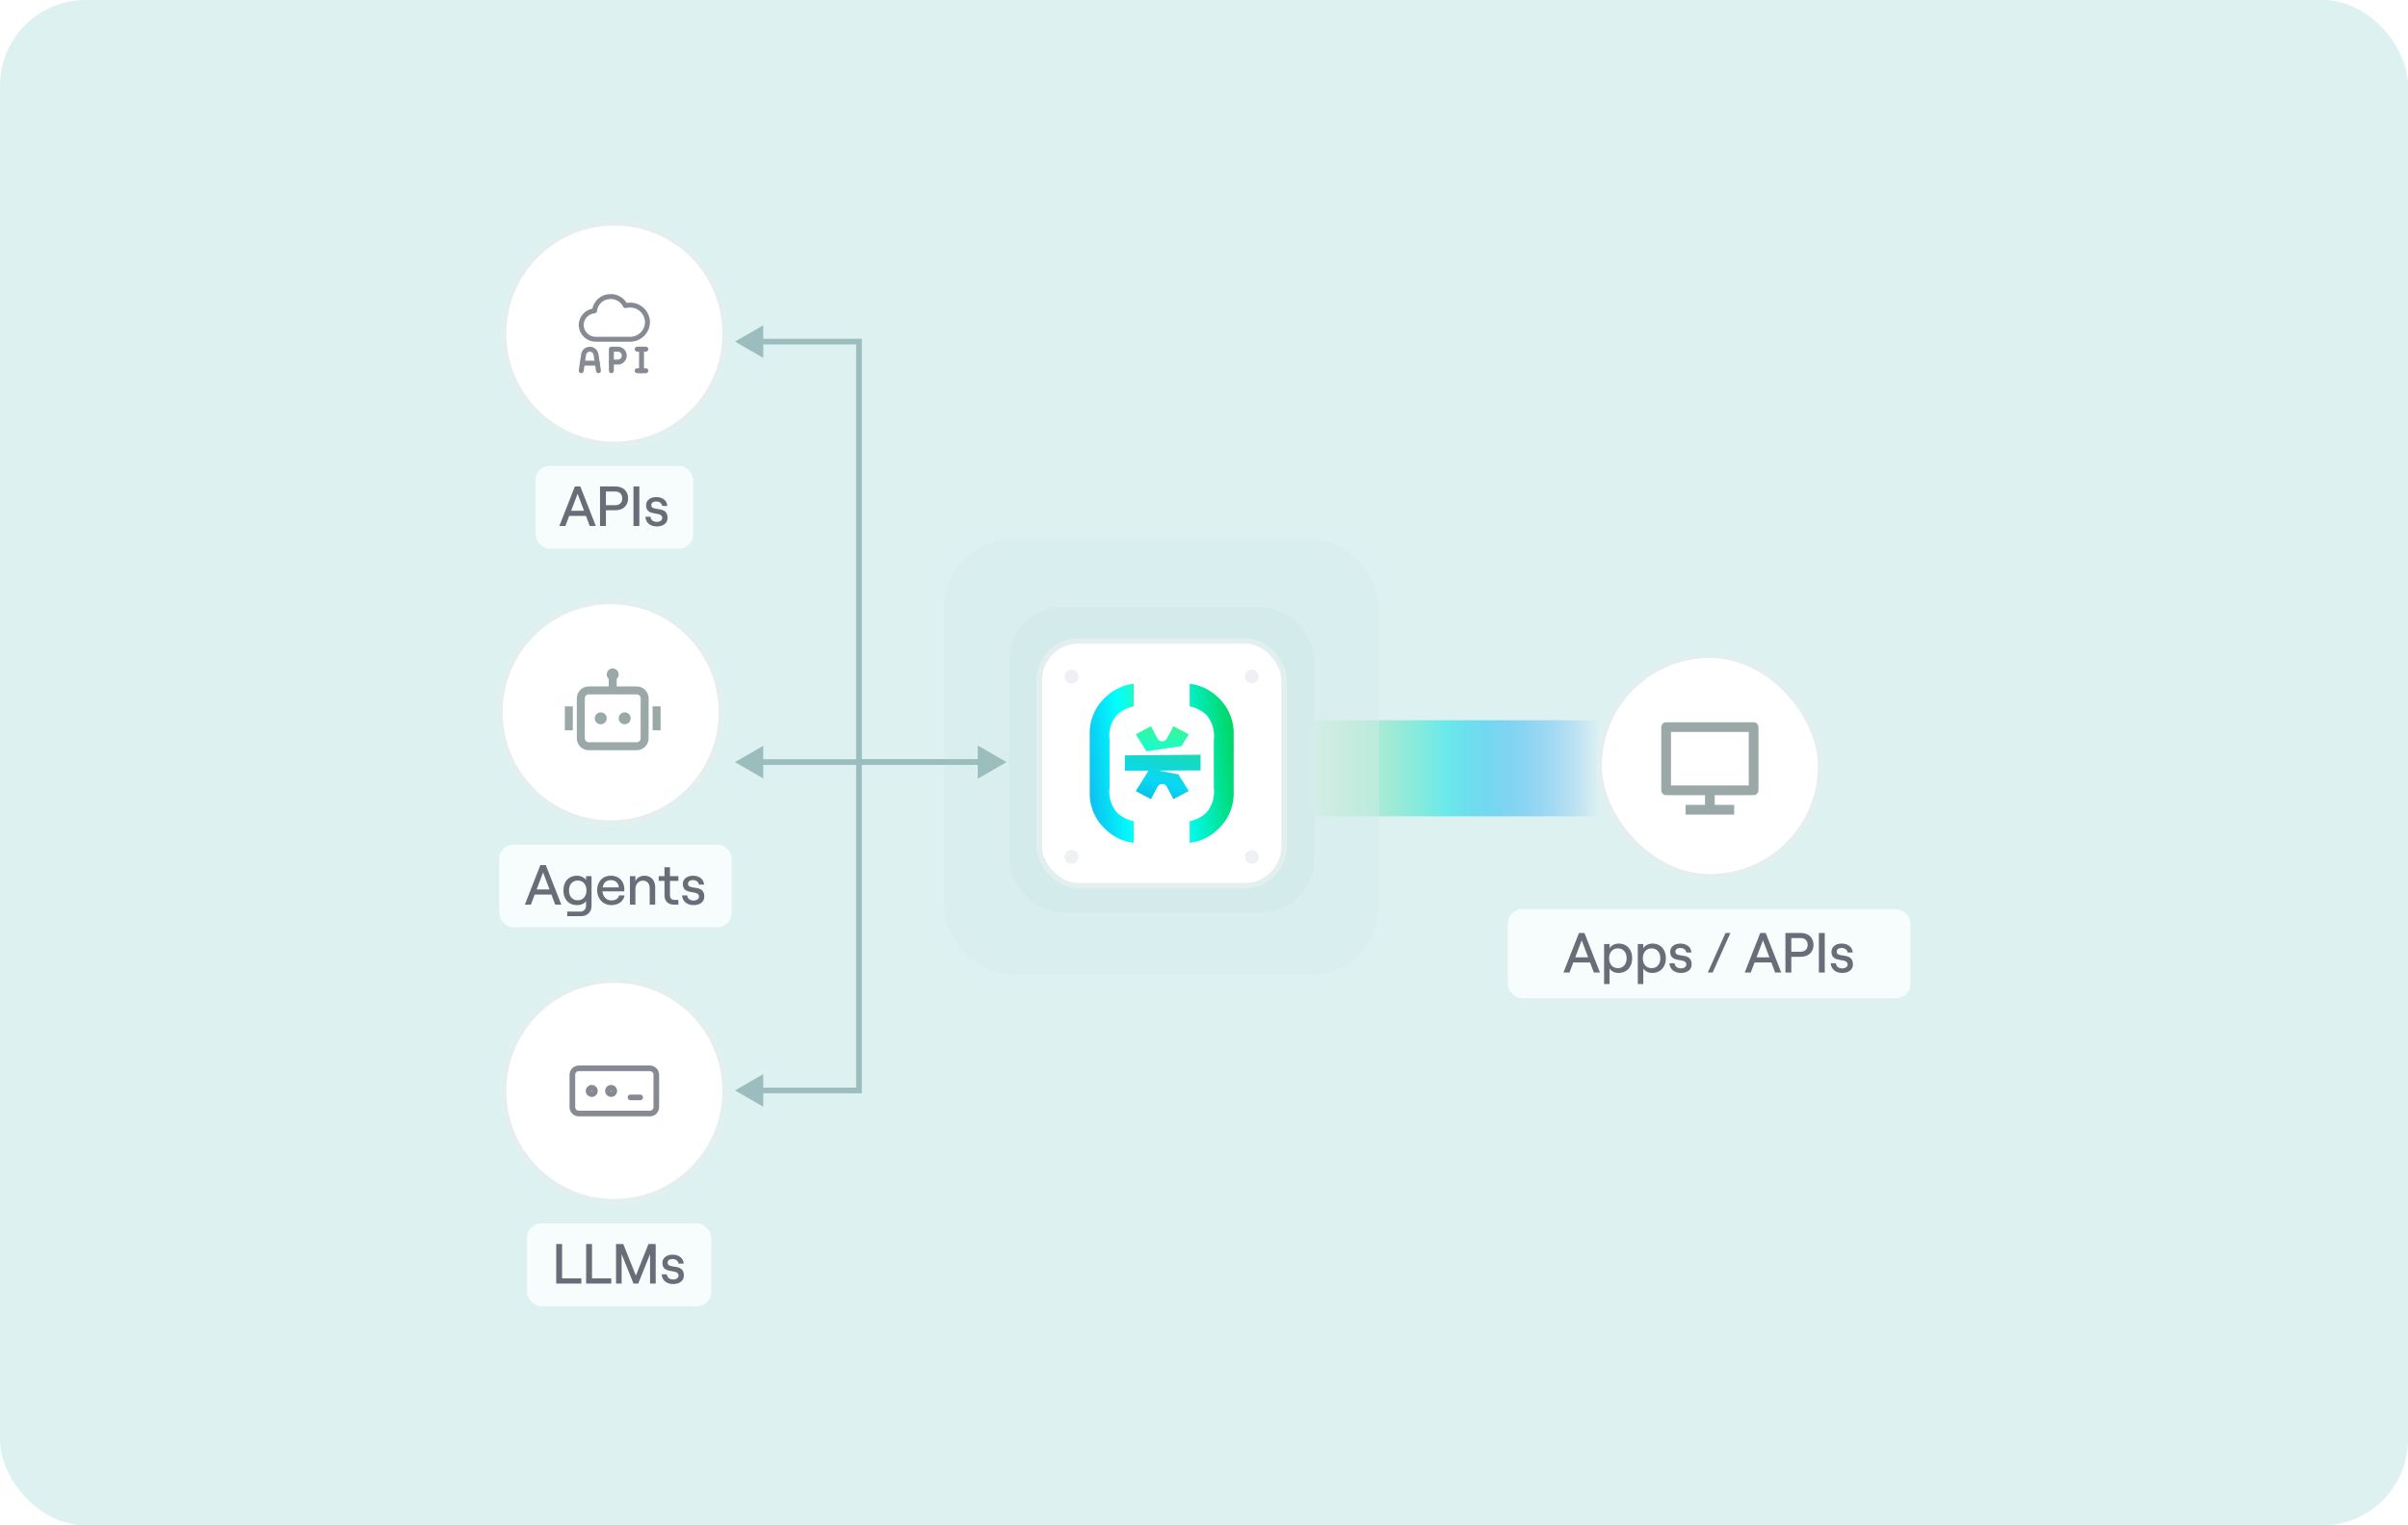 <svg width="450" height="285" viewBox="0 0 450 285" fill="none" xmlns="http://www.w3.org/2000/svg">
<rect width="450" height="285" rx="16" fill="#DDF1F1"/>
<rect x="298.919" y="134.576" width="17.952" height="58.08" transform="rotate(90 298.919 134.576)" fill="url(#paint0_linear_948_4311)"/>
<rect x="176.424" y="100.784" width="81.312" height="81.312" rx="12.672" fill="#D3EBEB" fill-opacity="0.41"/>
<rect x="188.583" y="113.456" width="57.024" height="57.024" rx="9.869" fill="#D3EBEB"/>
<g filter="url(#filter0_di_948_4311)">
<rect x="193.767" y="118.641" width="46.656" height="46.656" rx="7.776" fill="white"/>
<rect x="194.253" y="119.127" width="45.684" height="45.684" rx="7.29" stroke="#D1E3E3" stroke-opacity="0.6" stroke-width="0.972"/>
<path d="M220.781 138.772L222.157 136.563L219.281 135.046L218.071 137.341C217.986 137.503 217.859 137.638 217.703 137.733C217.547 137.827 217.369 137.877 217.186 137.877C217.004 137.877 216.825 137.827 216.67 137.733C216.514 137.638 216.387 137.503 216.302 137.341L215.089 135.046L212.243 136.55L214.222 139.722L220.781 138.772Z" fill="url(#paint1_linear_948_4311)"/>
<path d="M222.329 152.781C223.484 152.559 224.554 152.018 225.419 151.221C225.98 150.578 226.397 149.823 226.642 149.006C226.887 148.189 226.953 147.329 226.837 146.484V137.64C226.953 136.794 226.887 135.934 226.642 135.117C226.397 134.3 225.98 133.545 225.419 132.902C224.554 132.104 223.484 131.564 222.329 131.342V127.104C224.195 127.322 225.946 128.122 227.331 129.392C228.289 130.2 229.07 131.197 229.623 132.321C230.177 133.445 230.491 134.672 230.547 135.924V148.019C230.491 149.271 230.177 150.498 229.623 151.622C229.07 152.746 228.289 153.743 227.331 154.55C225.946 155.82 224.195 156.621 222.329 156.838V152.781Z" fill="url(#paint2_linear_948_4311)"/>
<path d="M206.857 129.385C208.243 128.115 209.994 127.314 211.861 127.097V131.334C210.705 131.556 209.634 132.096 208.769 132.895C208.209 133.533 207.792 134.285 207.547 135.099C207.302 135.913 207.235 136.77 207.351 137.612V146.494C207.235 147.338 207.302 148.199 207.547 149.016C207.792 149.833 208.209 150.588 208.769 151.23C209.634 152.029 210.705 152.568 211.861 152.789V156.84C209.994 156.622 208.243 155.822 206.857 154.552C205.899 153.744 205.12 152.747 204.567 151.623C204.013 150.499 203.699 149.272 203.644 148.021V135.884C203.701 134.637 204.016 133.416 204.57 132.298C205.123 131.179 205.901 130.187 206.857 129.385Z" fill="url(#paint3_linear_948_4311)"/>
<path d="M224.357 140.368L210.206 140.49V143.348L214.64 143.334L212.248 147.167L215.094 148.671L216.306 146.374C216.39 146.212 216.517 146.077 216.673 145.982C216.829 145.887 217.008 145.837 217.191 145.837C217.373 145.837 217.552 145.887 217.708 145.982C217.864 146.077 217.991 146.212 218.075 146.374L219.286 148.671L222.161 147.153L220.221 144.046L216.505 143.327L224.367 143.301L224.357 140.368Z" fill="url(#paint4_linear_948_4311)"/>
<g filter="url(#filter1_i_948_4311)">
<circle cx="233.943" cy="125.121" r="1.296" fill="#EEF0F4"/>
</g>
<g filter="url(#filter2_i_948_4311)">
<circle cx="233.943" cy="158.817" r="1.296" fill="#EEF0F4"/>
</g>
<g filter="url(#filter3_i_948_4311)">
<circle cx="200.247" cy="125.121" r="1.296" fill="#EEF0F4"/>
</g>
<g filter="url(#filter4_i_948_4311)">
<circle cx="200.247" cy="158.817" r="1.296" fill="#EEF0F4"/>
</g>
</g>
<path d="M137.352 203.744L142.632 206.792L142.632 200.696L137.352 203.744ZM160.526 142.396L160.526 141.868L159.998 141.868L159.998 142.396L160.526 142.396ZM160.526 203.744L160.526 204.272L161.054 204.272L161.054 203.744L160.526 203.744ZM160.526 142.924L181.161 142.925L181.161 141.869L160.526 141.868L160.526 142.924ZM142.104 204.272L160.526 204.272L160.526 203.216L142.104 203.216L142.104 204.272ZM161.054 203.744L161.054 142.396L159.998 142.396L159.998 203.744L161.054 203.744Z" fill="#9BBDBD"/>
<path d="M137.352 63.824L142.632 60.776L142.632 66.872L137.352 63.824ZM188.04 142.396L182.76 145.445L182.76 139.348L188.04 142.396ZM160.526 142.396L160.526 142.924L159.998 142.924L159.998 142.396L160.526 142.396ZM160.526 63.824L160.526 63.296L161.054 63.296L161.054 63.824L160.526 63.824ZM160.526 141.868L183.288 141.868L183.288 142.924L160.526 142.924L160.526 141.868ZM142.104 63.296L160.526 63.296L160.526 64.352L142.104 64.352L142.104 63.296ZM161.054 63.824L161.054 142.396L159.998 142.396L159.998 63.824L161.054 63.824Z" fill="#9BBDBD"/>
<path d="M188.04 142.396L182.76 145.445L182.76 139.348L188.04 142.396ZM137.352 142.397L142.632 139.348L142.632 145.445L137.352 142.397ZM142.104 141.869L183.288 141.868L183.288 142.924L142.104 142.925L142.104 141.869Z" fill="#9BBDBD"/>
<g filter="url(#filter5_di_948_4311)">
<path d="M93.686 61.712C93.686 50.047 103.142 40.592 114.807 40.592C126.471 40.592 135.927 50.047 135.927 61.712C135.927 73.376 126.471 82.832 114.807 82.832C103.142 82.832 93.686 73.376 93.686 61.712Z" fill="white"/>
<path d="M94.152 61.712C94.152 50.305 103.4 41.058 114.807 41.058C126.213 41.058 135.461 50.305 135.461 61.712C135.461 73.119 126.213 82.366 114.807 82.366C103.4 82.366 94.152 73.119 94.152 61.712Z" stroke="#D1E3E3" stroke-opacity="0.6" stroke-width="0.932"/>
<g clip-path="url(#clip0_948_4311)">
<path d="M117.698 62.77C118.56 62.784 119.392 62.456 120.012 61.856C120.632 61.257 120.989 60.436 121.003 59.574C120.989 58.712 120.632 57.892 120.012 57.293C119.392 56.694 118.56 56.365 117.698 56.38C117.418 56.38 117.14 56.414 116.868 56.481C116.616 55.968 116.224 55.536 115.738 55.236C115.251 54.935 114.69 54.778 114.118 54.783C113.372 54.772 112.648 55.04 112.09 55.535C111.531 56.029 111.178 56.715 111.099 57.457C110.429 57.509 109.802 57.809 109.341 58.299C108.881 58.789 108.619 59.434 108.609 60.106C108.622 60.824 108.919 61.508 109.435 62.007C109.951 62.506 110.645 62.78 111.363 62.768L117.698 62.77Z" stroke="#868B93" stroke-width="0.924" stroke-linecap="round" stroke-linejoin="round"/>
<path d="M119.885 68.643V64.618" stroke="#868B93" stroke-width="0.924" stroke-linecap="round" stroke-linejoin="round"/>
<path d="M119.081 64.618H120.69" stroke="#868B93" stroke-width="0.924" stroke-linecap="round" stroke-linejoin="round"/>
<path d="M119.081 68.643H120.69" stroke="#868B93" stroke-width="0.924" stroke-linecap="round" stroke-linejoin="round"/>
<path d="M114.25 68.642V67.032" stroke="#868B93" stroke-width="0.924" stroke-linecap="round" stroke-linejoin="round"/>
<path d="M114.252 67.033H115.459C115.779 67.033 116.086 66.906 116.313 66.679C116.539 66.453 116.666 66.146 116.666 65.826C116.666 65.505 116.539 65.198 116.313 64.972C116.086 64.745 115.779 64.618 115.459 64.618H114.252V67.033Z" stroke="#868B93" stroke-width="0.924" stroke-linecap="round" stroke-linejoin="round"/>
<path d="M108.615 68.643L109.069 65.613C109.114 65.338 109.254 65.088 109.466 64.908C109.678 64.727 109.947 64.628 110.225 64.628C110.503 64.628 110.773 64.727 110.984 64.908C111.196 65.088 111.337 65.338 111.381 65.613L111.835 68.643" stroke="#868B93" stroke-width="0.924" stroke-linecap="round" stroke-linejoin="round"/>
<path d="M108.826 67.234H111.623" stroke="#868B93" stroke-width="0.924" stroke-linecap="round" stroke-linejoin="round"/>
</g>
</g>
<rect x="100.083" y="87.056" width="29.448" height="15.448" rx="2.663" fill="#F7FDFD"/>
<path d="M110.208 98.279L109.501 96.4H106.364L105.657 98.279H104.527L107.431 90.887H108.445L111.349 98.279H110.208ZM106.734 95.439H109.142L107.938 92.26L106.734 95.439ZM112.133 98.279V90.887H114.994C116.483 90.887 117.381 91.806 117.381 93.115C117.381 94.425 116.483 95.344 114.994 95.344H113.231V98.279H112.133ZM113.231 94.393H114.963C115.913 94.393 116.283 93.791 116.283 93.115C116.283 92.44 115.913 91.838 114.963 91.838H113.231V94.393ZM118.382 98.279V90.887H119.48V98.279H118.382ZM122.755 98.364C121.509 98.364 120.675 97.667 120.601 96.547H121.562C121.625 97.16 122.068 97.508 122.755 97.508C123.367 97.508 123.758 97.181 123.758 96.79C123.758 95.375 120.738 96.674 120.738 94.404C120.738 93.485 121.519 92.873 122.628 92.873C123.832 92.873 124.656 93.538 124.708 94.541H123.747C123.674 93.929 123.082 93.686 122.628 93.686C122.079 93.686 121.709 93.96 121.709 94.372C121.709 95.692 124.751 94.34 124.751 96.769C124.751 97.741 123.959 98.364 122.755 98.364Z" fill="#686E78"/>
<g filter="url(#filter6_di_948_4311)">
<path d="M92.999 132.464C92.999 120.799 102.455 111.344 114.12 111.344C125.784 111.344 135.239 120.799 135.239 132.464C135.239 144.128 125.784 153.584 114.12 153.584C102.455 153.584 92.999 144.128 92.999 132.464Z" fill="white"/>
<path d="M93.465 132.464C93.465 121.057 102.713 111.81 114.12 111.81C125.526 111.81 134.774 121.057 134.774 132.464C134.774 143.871 125.526 153.118 114.12 153.118C102.713 153.118 93.465 143.871 93.465 132.464Z" stroke="#D1E3E3" stroke-opacity="0.6" stroke-width="0.932"/>
<path d="M115.621 125.394C115.621 125.725 115.477 126.022 115.249 126.227V127.63H118.976C120.211 127.63 121.212 128.631 121.212 129.866V137.32C121.212 138.555 120.211 139.556 118.976 139.556H110.031C108.796 139.556 107.795 138.555 107.795 137.32V129.866C107.795 128.631 108.796 127.63 110.031 127.63H113.758V126.227C113.529 126.022 113.385 125.725 113.385 125.394C113.385 124.776 113.886 124.275 114.503 124.275C115.121 124.275 115.621 124.776 115.621 125.394ZM110.031 129.121C109.619 129.121 109.285 129.454 109.285 129.866V137.32C109.285 137.732 109.619 138.066 110.031 138.066H118.976C119.387 138.066 119.721 137.732 119.721 137.32V129.866C119.721 129.454 119.387 129.121 118.976 129.121H115.249H113.758H110.031ZM107.049 131.357H105.558V135.829H107.049V131.357ZM121.957 131.357H123.448V135.829H121.957V131.357ZM112.267 134.711C112.885 134.711 113.385 134.211 113.385 133.593C113.385 132.976 112.885 132.475 112.267 132.475C111.65 132.475 111.149 132.976 111.149 133.593C111.149 134.211 111.65 134.711 112.267 134.711ZM116.74 134.711C117.357 134.711 117.858 134.211 117.858 133.593C117.858 132.976 117.357 132.475 116.74 132.475C116.122 132.475 115.621 132.976 115.621 133.593C115.621 134.211 116.122 134.711 116.74 134.711Z" fill="#9AA8A8"/>
</g>
<rect x="93.293" y="157.808" width="43.448" height="15.448" rx="2.663" fill="#F7FDFD"/>
<path d="M103.762 169.031L103.054 167.152H99.918L99.21 169.031H98.081L100.985 161.639H101.998L104.902 169.031H103.762ZM100.288 166.191H102.695L101.491 163.012L100.288 166.191ZM109.521 163.709H110.545V169.285C110.545 170.404 109.732 171.185 108.571 171.185H106.004V170.33H108.465C109.077 170.33 109.521 169.865 109.521 169.221V168.355C109.267 168.809 108.592 169.116 107.842 169.116C106.205 169.116 105.286 167.954 105.286 166.37C105.286 164.786 106.205 163.625 107.831 163.625C108.539 163.625 109.194 163.952 109.521 164.417V163.709ZM107.958 168.218C108.951 168.218 109.595 167.489 109.595 166.37C109.595 165.251 108.951 164.522 107.958 164.522C106.976 164.522 106.332 165.251 106.332 166.37C106.332 167.489 106.976 168.218 107.958 168.218ZM115.694 167.299H116.718C116.528 168.398 115.567 169.116 114.258 169.116C112.61 169.116 111.586 167.817 111.586 166.338C111.586 164.849 112.515 163.625 114.152 163.625C115.799 163.625 116.676 164.797 116.676 166.148C116.676 166.286 116.665 166.455 116.655 166.55H112.589C112.674 167.553 113.328 168.239 114.258 168.239C115.039 168.239 115.546 167.901 115.694 167.299ZM114.152 164.448C113.318 164.448 112.779 164.913 112.621 165.8H115.641C115.578 164.987 115.029 164.448 114.152 164.448ZM117.719 169.031V163.709H118.743V164.649C119.028 163.984 119.662 163.625 120.454 163.625C121.658 163.625 122.439 164.49 122.439 165.758V169.031H121.415V165.958C121.415 165.113 120.919 164.543 120.169 164.543C119.335 164.543 118.743 165.219 118.743 166.148V169.031H117.719ZM124.179 162.041H125.203V163.709H126.776V164.596H125.203V167.257C125.203 167.827 125.509 168.144 126.027 168.144H126.776V169.031H125.942C124.865 169.031 124.179 168.377 124.179 167.289V164.596H123.091V163.709H124.179V162.041ZM129.622 169.116C128.376 169.116 127.542 168.419 127.468 167.299H128.429C128.492 167.912 128.936 168.26 129.622 168.26C130.234 168.26 130.625 167.933 130.625 167.542C130.625 166.127 127.605 167.426 127.605 165.156C127.605 164.237 128.386 163.625 129.495 163.625C130.699 163.625 131.523 164.29 131.576 165.293H130.615C130.541 164.681 129.949 164.438 129.495 164.438C128.946 164.438 128.577 164.712 128.577 165.124C128.577 166.444 131.618 165.092 131.618 167.521C131.618 168.493 130.826 169.116 129.622 169.116Z" fill="#686E78"/>
<g filter="url(#filter7_di_948_4311)">
<path d="M93.686 203.216C93.686 191.551 103.142 182.096 114.807 182.096C126.471 182.096 135.927 191.551 135.927 203.216C135.927 214.88 126.471 224.336 114.807 224.336C103.142 224.336 93.686 214.88 93.686 203.216Z" fill="white"/>
<path d="M94.152 203.216C94.152 191.809 103.4 182.562 114.807 182.562C126.213 182.562 135.461 191.809 135.461 203.216C135.461 214.623 126.213 223.87 114.807 223.87C103.4 223.87 94.152 214.623 94.152 203.216Z" stroke="#D1E3E3" stroke-opacity="0.6" stroke-width="0.932"/>
<g clip-path="url(#clip1_948_4311)">
<path d="M121.444 198.992H108.169C107.502 198.992 106.962 199.533 106.962 200.199V206.233C106.962 206.9 107.502 207.44 108.169 207.44H121.444C122.111 207.44 122.651 206.9 122.651 206.233V200.199C122.651 199.533 122.111 198.992 121.444 198.992Z" stroke="#868B93" stroke-width="1.056" stroke-linecap="round" stroke-linejoin="round"/>
<path d="M110.583 203.819C110.917 203.819 111.187 203.549 111.187 203.216C111.187 202.882 110.917 202.612 110.583 202.612C110.25 202.612 109.98 202.882 109.98 203.216C109.98 203.549 110.25 203.819 110.583 203.819Z" stroke="#868B93" stroke-width="1.056" stroke-linecap="round" stroke-linejoin="round"/>
<path d="M114.204 203.819C114.537 203.819 114.807 203.549 114.807 203.216C114.807 202.882 114.537 202.612 114.204 202.612C113.87 202.612 113.6 202.882 113.6 203.216C113.6 203.549 113.87 203.819 114.204 203.819Z" stroke="#868B93" stroke-width="1.056" stroke-linecap="round" stroke-linejoin="round"/>
<path d="M117.824 204.423H119.634" stroke="#868B93" stroke-width="1.056" stroke-linecap="round" stroke-linejoin="round"/>
</g>
</g>
<rect x="98.48" y="228.609" width="34.448" height="15.448" rx="2.663" fill="#F7FDFD"/>
<path d="M103.944 239.833V232.441H105.043V238.861H108.644V239.833H103.944ZM109.534 239.833V232.441H110.632V238.861H114.233V239.833H109.534ZM115.123 239.833V232.441H116.475L118.83 238.333L121.184 232.441H122.536V239.833H121.48V234.331L119.273 239.833H118.386L116.169 234.331V239.833H115.123ZM125.807 239.917C124.561 239.917 123.727 239.221 123.653 238.101H124.614C124.677 238.714 125.121 239.062 125.807 239.062C126.42 239.062 126.81 238.735 126.81 238.344C126.81 236.929 123.79 238.228 123.79 235.957C123.79 235.039 124.572 234.426 125.68 234.426C126.884 234.426 127.708 235.092 127.761 236.095H126.8C126.726 235.482 126.134 235.239 125.68 235.239C125.131 235.239 124.762 235.514 124.762 235.926C124.762 237.246 127.803 235.894 127.803 238.323C127.803 239.294 127.011 239.917 125.807 239.917Z" fill="#686E78"/>
<g filter="url(#filter8_di_948_4311)">
<rect x="298.416" y="121.383" width="42.24" height="42.24" rx="21.12" fill="white"/>
<rect x="298.882" y="121.849" width="41.308" height="41.308" rx="20.654" stroke="#D1E3E3" stroke-opacity="0.6" stroke-width="0.932"/>
<path d="M312.27 146.135H326.801V136.145H312.27V146.135ZM320.444 147.951V149.768H324.077V151.584H314.995V149.768H318.628V147.951H311.355C311.236 147.951 311.118 147.927 311.008 147.88C310.898 147.834 310.798 147.766 310.715 147.681C310.631 147.596 310.565 147.496 310.52 147.385C310.476 147.275 310.453 147.156 310.454 147.037V135.244C310.454 134.739 310.867 134.329 311.355 134.329H327.716C328.214 134.329 328.617 134.737 328.617 135.244V147.037C328.617 147.542 328.204 147.951 327.716 147.951H320.444Z" fill="#9AA8A8"/>
</g>
<rect x="281.782" y="169.89" width="75.218" height="16.641" rx="2.663" fill="#F7FDFD"/>
<path d="M297.854 181.71L297.147 179.83H294.01L293.303 181.71H292.173L295.077 174.318H296.091L298.995 181.71H297.854ZM294.38 178.869H296.788L295.584 175.691L294.38 178.869ZM299.768 183.864V176.388H300.792V177.18C301.109 176.652 301.753 176.303 302.492 176.303C304.097 176.303 305.016 177.465 305.016 179.049C305.016 180.633 304.055 181.794 302.439 181.794C301.732 181.794 301.098 181.467 300.792 180.96V183.864H299.768ZM302.344 180.897C303.326 180.897 303.981 180.158 303.981 179.049C303.981 177.94 303.326 177.201 302.344 177.201C301.352 177.201 300.707 177.94 300.707 179.049C300.707 180.158 301.352 180.897 302.344 180.897ZM306.068 183.864V176.388H307.093V177.18C307.41 176.652 308.054 176.303 308.793 176.303C310.398 176.303 311.317 177.465 311.317 179.049C311.317 180.633 310.356 181.794 308.74 181.794C308.033 181.794 307.399 181.467 307.093 180.96V183.864H306.068ZM308.645 180.897C309.627 180.897 310.282 180.158 310.282 179.049C310.282 177.94 309.627 177.201 308.645 177.201C307.652 177.201 307.008 177.94 307.008 179.049C307.008 180.158 307.652 180.897 308.645 180.897ZM314.134 181.794C312.888 181.794 312.054 181.097 311.98 179.978H312.941C313.004 180.591 313.448 180.939 314.134 180.939C314.747 180.939 315.137 180.612 315.137 180.221C315.137 178.806 312.117 180.105 312.117 177.834C312.117 176.916 312.899 176.303 314.007 176.303C315.211 176.303 316.035 176.969 316.088 177.972H315.127C315.053 177.359 314.462 177.116 314.007 177.116C313.458 177.116 313.089 177.391 313.089 177.803C313.089 179.123 316.13 177.771 316.13 180.2C316.13 181.171 315.338 181.794 314.134 181.794ZM319.142 181.721L322.458 174.318H323.377L320.051 181.721H319.142ZM331.731 181.71L331.023 179.83H327.887L327.179 181.71H326.05L328.954 174.318H329.967L332.871 181.71H331.731ZM328.257 178.869H330.664L329.46 175.691L328.257 178.869ZM333.655 181.71V174.318H336.517C338.006 174.318 338.904 175.237 338.904 176.546C338.904 177.856 338.006 178.774 336.517 178.774H334.754V181.71H333.655ZM334.754 177.824H336.485C337.436 177.824 337.805 177.222 337.805 176.546C337.805 175.87 337.436 175.268 336.485 175.268H334.754V177.824ZM339.905 181.71V174.318H341.003V181.71H339.905ZM344.278 181.794C343.032 181.794 342.197 181.097 342.123 179.978H343.084C343.148 180.591 343.591 180.939 344.278 180.939C344.89 180.939 345.281 180.612 345.281 180.221C345.281 178.806 342.261 180.105 342.261 177.834C342.261 176.916 343.042 176.303 344.151 176.303C345.355 176.303 346.178 176.969 346.231 177.972H345.27C345.196 177.359 344.605 177.116 344.151 177.116C343.602 177.116 343.232 177.391 343.232 177.803C343.232 179.123 346.273 177.771 346.273 180.2C346.273 181.171 345.481 181.794 344.278 181.794Z" fill="#686E78"/>
<defs>
<filter id="filter0_di_948_4311" x="189.879" y="116.049" width="54.432" height="54.432" filterUnits="userSpaceOnUse" color-interpolation-filters="sRGB">
<feFlood flood-opacity="0" result="BackgroundImageFix"/>
<feColorMatrix in="SourceAlpha" type="matrix" values="0 0 0 0 0 0 0 0 0 0 0 0 0 0 0 0 0 0 127 0" result="hardAlpha"/>
<feOffset dy="1.296"/>
<feGaussianBlur stdDeviation="1.944"/>
<feComposite in2="hardAlpha" operator="out"/>
<feColorMatrix type="matrix" values="0 0 0 0 0 0 0 0 0 0 0 0 0 0 0 0 0 0 0.04 0"/>
<feBlend mode="normal" in2="BackgroundImageFix" result="effect1_dropShadow_948_4311"/>
<feBlend mode="normal" in="SourceGraphic" in2="effect1_dropShadow_948_4311" result="shape"/>
<feColorMatrix in="SourceAlpha" type="matrix" values="0 0 0 0 0 0 0 0 0 0 0 0 0 0 0 0 0 0 127 0" result="hardAlpha"/>
<feOffset dy="-0.648"/>
<feGaussianBlur stdDeviation="0.648"/>
<feComposite in2="hardAlpha" operator="arithmetic" k2="-1" k3="1"/>
<feColorMatrix type="matrix" values="0 0 0 0 0 0 0 0 0 0 0 0 0 0 0 0 0 0 0.12 0"/>
<feBlend mode="normal" in2="shape" result="effect2_innerShadow_948_4311"/>
</filter>
<filter id="filter1_i_948_4311" x="232.647" y="123.825" width="2.592" height="3.24" filterUnits="userSpaceOnUse" color-interpolation-filters="sRGB">
<feFlood flood-opacity="0" result="BackgroundImageFix"/>
<feBlend mode="normal" in="SourceGraphic" in2="BackgroundImageFix" result="shape"/>
<feColorMatrix in="SourceAlpha" type="matrix" values="0 0 0 0 0 0 0 0 0 0 0 0 0 0 0 0 0 0 127 0" result="hardAlpha"/>
<feOffset dy="0.648"/>
<feGaussianBlur stdDeviation="0.324"/>
<feComposite in2="hardAlpha" operator="arithmetic" k2="-1" k3="1"/>
<feColorMatrix type="matrix" values="0 0 0 0 0.647 0 0 0 0 0.668 0 0 0 0 0.709 0 0 0 0.25 0"/>
<feBlend mode="normal" in2="shape" result="effect1_innerShadow_948_4311"/>
</filter>
<filter id="filter2_i_948_4311" x="232.647" y="157.521" width="2.592" height="3.24" filterUnits="userSpaceOnUse" color-interpolation-filters="sRGB">
<feFlood flood-opacity="0" result="BackgroundImageFix"/>
<feBlend mode="normal" in="SourceGraphic" in2="BackgroundImageFix" result="shape"/>
<feColorMatrix in="SourceAlpha" type="matrix" values="0 0 0 0 0 0 0 0 0 0 0 0 0 0 0 0 0 0 127 0" result="hardAlpha"/>
<feOffset dy="0.648"/>
<feGaussianBlur stdDeviation="0.324"/>
<feComposite in2="hardAlpha" operator="arithmetic" k2="-1" k3="1"/>
<feColorMatrix type="matrix" values="0 0 0 0 0.647 0 0 0 0 0.668 0 0 0 0 0.709 0 0 0 0.25 0"/>
<feBlend mode="normal" in2="shape" result="effect1_innerShadow_948_4311"/>
</filter>
<filter id="filter3_i_948_4311" x="198.951" y="123.825" width="2.592" height="3.24" filterUnits="userSpaceOnUse" color-interpolation-filters="sRGB">
<feFlood flood-opacity="0" result="BackgroundImageFix"/>
<feBlend mode="normal" in="SourceGraphic" in2="BackgroundImageFix" result="shape"/>
<feColorMatrix in="SourceAlpha" type="matrix" values="0 0 0 0 0 0 0 0 0 0 0 0 0 0 0 0 0 0 127 0" result="hardAlpha"/>
<feOffset dy="0.648"/>
<feGaussianBlur stdDeviation="0.324"/>
<feComposite in2="hardAlpha" operator="arithmetic" k2="-1" k3="1"/>
<feColorMatrix type="matrix" values="0 0 0 0 0.647 0 0 0 0 0.668 0 0 0 0 0.709 0 0 0 0.25 0"/>
<feBlend mode="normal" in2="shape" result="effect1_innerShadow_948_4311"/>
</filter>
<filter id="filter4_i_948_4311" x="198.951" y="157.521" width="2.592" height="3.24" filterUnits="userSpaceOnUse" color-interpolation-filters="sRGB">
<feFlood flood-opacity="0" result="BackgroundImageFix"/>
<feBlend mode="normal" in="SourceGraphic" in2="BackgroundImageFix" result="shape"/>
<feColorMatrix in="SourceAlpha" type="matrix" values="0 0 0 0 0 0 0 0 0 0 0 0 0 0 0 0 0 0 127 0" result="hardAlpha"/>
<feOffset dy="0.648"/>
<feGaussianBlur stdDeviation="0.324"/>
<feComposite in2="hardAlpha" operator="arithmetic" k2="-1" k3="1"/>
<feColorMatrix type="matrix" values="0 0 0 0 0.647 0 0 0 0 0.668 0 0 0 0 0.709 0 0 0 0.25 0"/>
<feBlend mode="normal" in2="shape" result="effect1_innerShadow_948_4311"/>
</filter>
<filter id="filter5_di_948_4311" x="89.96" y="38.107" width="49.694" height="49.694" filterUnits="userSpaceOnUse" color-interpolation-filters="sRGB">
<feFlood flood-opacity="0" result="BackgroundImageFix"/>
<feColorMatrix in="SourceAlpha" type="matrix" values="0 0 0 0 0 0 0 0 0 0 0 0 0 0 0 0 0 0 127 0" result="hardAlpha"/>
<feOffset dy="1.242"/>
<feGaussianBlur stdDeviation="1.864"/>
<feComposite in2="hardAlpha" operator="out"/>
<feColorMatrix type="matrix" values="0 0 0 0 0 0 0 0 0 0 0 0 0 0 0 0 0 0 0.04 0"/>
<feBlend mode="normal" in2="BackgroundImageFix" result="effect1_dropShadow_948_4311"/>
<feBlend mode="normal" in="SourceGraphic" in2="effect1_dropShadow_948_4311" result="shape"/>
<feColorMatrix in="SourceAlpha" type="matrix" values="0 0 0 0 0 0 0 0 0 0 0 0 0 0 0 0 0 0 127 0" result="hardAlpha"/>
<feOffset dy="-0.621"/>
<feGaussianBlur stdDeviation="0.621"/>
<feComposite in2="hardAlpha" operator="arithmetic" k2="-1" k3="1"/>
<feColorMatrix type="matrix" values="0 0 0 0 0 0 0 0 0 0 0 0 0 0 0 0 0 0 0.12 0"/>
<feBlend mode="normal" in2="shape" result="effect2_innerShadow_948_4311"/>
</filter>
<filter id="filter6_di_948_4311" x="89.272" y="108.859" width="49.694" height="49.694" filterUnits="userSpaceOnUse" color-interpolation-filters="sRGB">
<feFlood flood-opacity="0" result="BackgroundImageFix"/>
<feColorMatrix in="SourceAlpha" type="matrix" values="0 0 0 0 0 0 0 0 0 0 0 0 0 0 0 0 0 0 127 0" result="hardAlpha"/>
<feOffset dy="1.242"/>
<feGaussianBlur stdDeviation="1.864"/>
<feComposite in2="hardAlpha" operator="out"/>
<feColorMatrix type="matrix" values="0 0 0 0 0 0 0 0 0 0 0 0 0 0 0 0 0 0 0.04 0"/>
<feBlend mode="normal" in2="BackgroundImageFix" result="effect1_dropShadow_948_4311"/>
<feBlend mode="normal" in="SourceGraphic" in2="effect1_dropShadow_948_4311" result="shape"/>
<feColorMatrix in="SourceAlpha" type="matrix" values="0 0 0 0 0 0 0 0 0 0 0 0 0 0 0 0 0 0 127 0" result="hardAlpha"/>
<feOffset dy="-0.621"/>
<feGaussianBlur stdDeviation="0.621"/>
<feComposite in2="hardAlpha" operator="arithmetic" k2="-1" k3="1"/>
<feColorMatrix type="matrix" values="0 0 0 0 0 0 0 0 0 0 0 0 0 0 0 0 0 0 0.12 0"/>
<feBlend mode="normal" in2="shape" result="effect2_innerShadow_948_4311"/>
</filter>
<filter id="filter7_di_948_4311" x="89.96" y="179.611" width="49.694" height="49.694" filterUnits="userSpaceOnUse" color-interpolation-filters="sRGB">
<feFlood flood-opacity="0" result="BackgroundImageFix"/>
<feColorMatrix in="SourceAlpha" type="matrix" values="0 0 0 0 0 0 0 0 0 0 0 0 0 0 0 0 0 0 127 0" result="hardAlpha"/>
<feOffset dy="1.242"/>
<feGaussianBlur stdDeviation="1.864"/>
<feComposite in2="hardAlpha" operator="out"/>
<feColorMatrix type="matrix" values="0 0 0 0 0 0 0 0 0 0 0 0 0 0 0 0 0 0 0.04 0"/>
<feBlend mode="normal" in2="BackgroundImageFix" result="effect1_dropShadow_948_4311"/>
<feBlend mode="normal" in="SourceGraphic" in2="effect1_dropShadow_948_4311" result="shape"/>
<feColorMatrix in="SourceAlpha" type="matrix" values="0 0 0 0 0 0 0 0 0 0 0 0 0 0 0 0 0 0 127 0" result="hardAlpha"/>
<feOffset dy="-0.621"/>
<feGaussianBlur stdDeviation="0.621"/>
<feComposite in2="hardAlpha" operator="arithmetic" k2="-1" k3="1"/>
<feColorMatrix type="matrix" values="0 0 0 0 0 0 0 0 0 0 0 0 0 0 0 0 0 0 0.12 0"/>
<feBlend mode="normal" in2="shape" result="effect2_innerShadow_948_4311"/>
</filter>
<filter id="filter8_di_948_4311" x="294.689" y="118.898" width="49.694" height="49.694" filterUnits="userSpaceOnUse" color-interpolation-filters="sRGB">
<feFlood flood-opacity="0" result="BackgroundImageFix"/>
<feColorMatrix in="SourceAlpha" type="matrix" values="0 0 0 0 0 0 0 0 0 0 0 0 0 0 0 0 0 0 127 0" result="hardAlpha"/>
<feOffset dy="1.242"/>
<feGaussianBlur stdDeviation="1.864"/>
<feComposite in2="hardAlpha" operator="out"/>
<feColorMatrix type="matrix" values="0 0 0 0 0 0 0 0 0 0 0 0 0 0 0 0 0 0 0.04 0"/>
<feBlend mode="normal" in2="BackgroundImageFix" result="effect1_dropShadow_948_4311"/>
<feBlend mode="normal" in="SourceGraphic" in2="effect1_dropShadow_948_4311" result="shape"/>
<feColorMatrix in="SourceAlpha" type="matrix" values="0 0 0 0 0 0 0 0 0 0 0 0 0 0 0 0 0 0 127 0" result="hardAlpha"/>
<feOffset dy="-0.621"/>
<feGaussianBlur stdDeviation="0.621"/>
<feComposite in2="hardAlpha" operator="arithmetic" k2="-1" k3="1"/>
<feColorMatrix type="matrix" values="0 0 0 0 0 0 0 0 0 0 0 0 0 0 0 0 0 0 0.12 0"/>
<feBlend mode="normal" in2="shape" result="effect2_innerShadow_948_4311"/>
</filter>
<linearGradient id="paint0_linear_948_4311" x1="307.895" y1="134.576" x2="307.895" y2="192.656" gradientUnits="userSpaceOnUse">
<stop stop-color="#0085FF" stop-opacity="0"/>
<stop offset="0.497" stop-color="#69EAEA"/>
<stop offset="1" stop-color="#A4E185" stop-opacity="0"/>
</linearGradient>
<linearGradient id="paint1_linear_948_4311" x1="204.947" y1="155.621" x2="209.425" y2="124.366" gradientUnits="userSpaceOnUse">
<stop stop-color="#0081B3"/>
<stop offset="0.417" stop-color="#00FFFF"/>
<stop offset="0.995" stop-color="#6FEF2D"/>
</linearGradient>
<linearGradient id="paint2_linear_948_4311" x1="212.426" y1="160.436" x2="234.383" y2="157.831" gradientUnits="userSpaceOnUse">
<stop stop-color="#0081B3"/>
<stop offset="0.417" stop-color="#00FFFF"/>
<stop offset="0.995" stop-color="#02D152"/>
</linearGradient>
<linearGradient id="paint3_linear_948_4311" x1="202.214" y1="153.866" x2="224.17" y2="151.262" gradientUnits="userSpaceOnUse">
<stop stop-color="#11AEEB"/>
<stop offset="0.417" stop-color="#00FFFF"/>
<stop offset="0.995" stop-color="#6FEF2D"/>
</linearGradient>
<linearGradient id="paint4_linear_948_4311" x1="207.515" y1="157.272" x2="214.562" y2="125.464" gradientUnits="userSpaceOnUse">
<stop stop-color="#0081B3"/>
<stop offset="0.417" stop-color="#09D8F5"/>
<stop offset="0.995" stop-color="#3BDA33"/>
</linearGradient>
<clipPath id="clip0_948_4311">
<rect width="14.784" height="14.784" fill="white" transform="translate(107.414 54.32)"/>
</clipPath>
<clipPath id="clip1_948_4311">
<rect width="16.896" height="16.896" fill="white" transform="translate(106.358 194.768)"/>
</clipPath>
</defs>
</svg>
